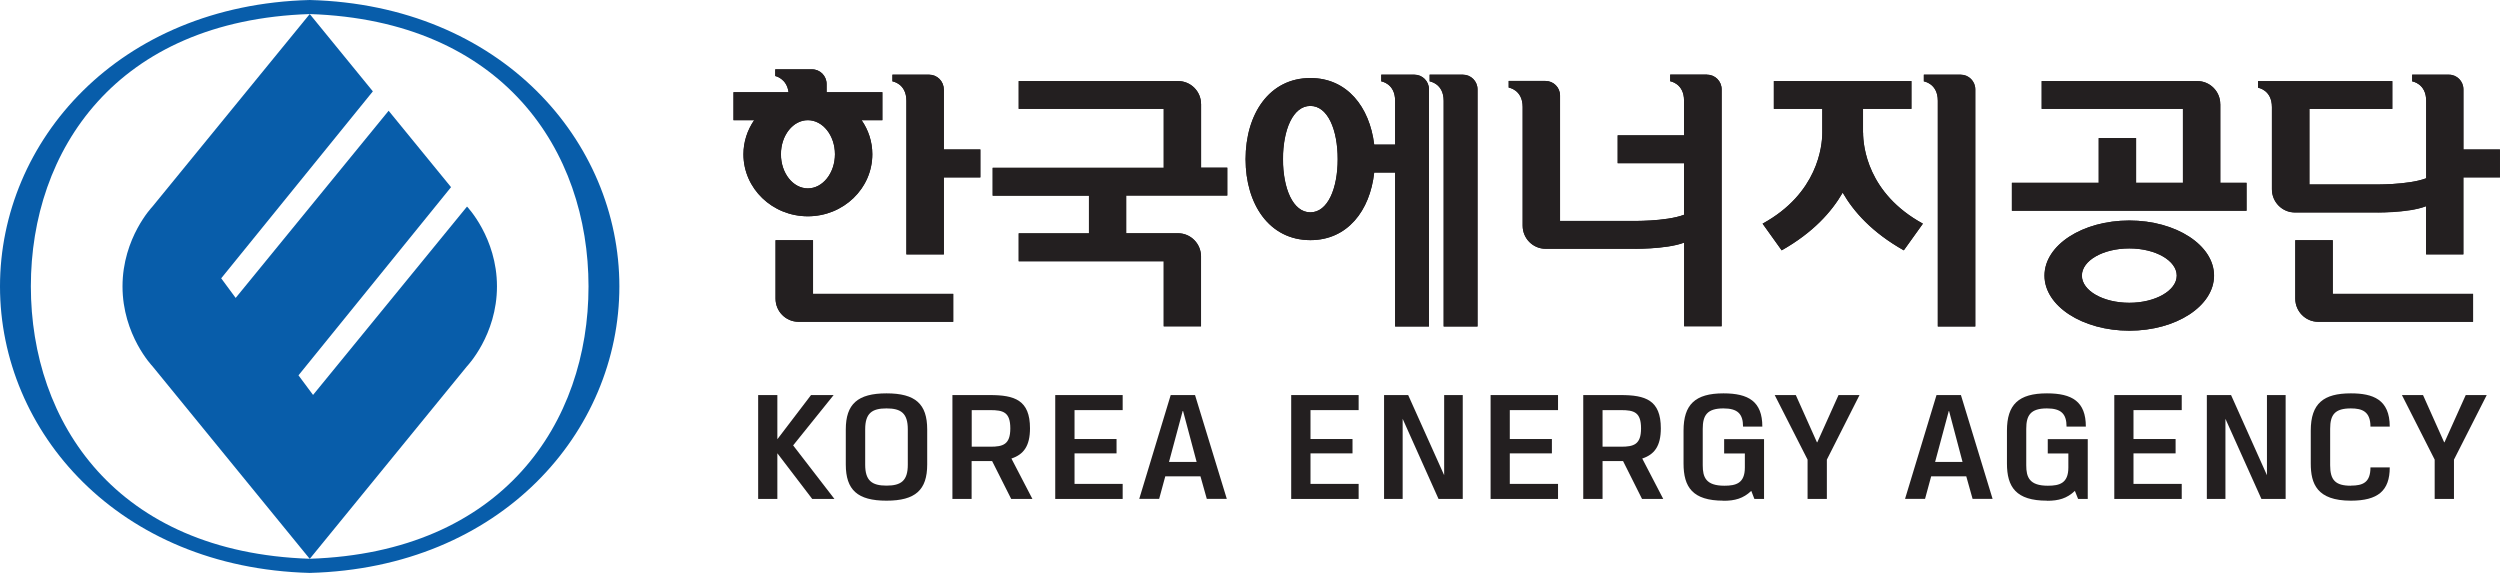 <svg width="240" height="55" viewBox="0 0 240 55" fill="none" xmlns="http://www.w3.org/2000/svg">
<g clip-path="url(#clip0_7191_13811)">
<path d="M74.626 43.514V47.899H72.783V37.926H74.626V42.166L77.858 37.926H80.029L76.141 42.757L80.106 47.899H77.974L74.626 43.514Z" fill="#231F20"/>
<path d="M91.432 37.926H95.031C97.395 37.926 98.88 38.401 98.88 41.118C98.88 42.845 98.244 43.64 97.096 44.019L99.112 47.899H97.076L95.243 44.261H93.275V47.899H91.432V37.935V37.926ZM95.07 42.883C96.285 42.883 96.99 42.68 96.99 41.127C96.99 39.575 96.324 39.371 95.07 39.371H93.285V42.883H95.07Z" fill="#231F20"/>
<path d="M151.992 37.926H155.591C157.955 37.926 159.44 38.401 159.44 41.118C159.44 42.845 158.804 43.64 157.655 44.019L159.672 47.899H157.636L155.813 44.261H153.845V47.899H151.992V37.935V37.926ZM155.62 42.883C156.835 42.883 157.54 42.68 157.54 41.127C157.54 39.575 156.874 39.371 155.62 39.371H153.845V42.883H155.62Z" fill="#231F20"/>
<path d="M101.303 37.926H107.776V39.371H103.155V42.146H107.188V43.524H103.155V46.454H107.776V47.899H101.303V37.926Z" fill="#231F20"/>
<path d="M115.244 45.726H111.867L111.279 47.89H109.368L112.388 37.926H114.723L117.772 47.89H115.852L115.244 45.726ZM112.234 44.348H114.877L113.575 39.459H113.536L112.224 44.348H112.234Z" fill="#231F20"/>
<path d="M123.955 37.926H130.429V39.371H125.808V42.146H129.841V43.524H125.808V46.454H130.429V47.899H123.955V37.926Z" fill="#231F20"/>
<path d="M143.097 37.926H149.571V39.371H144.94V42.146H148.982V43.524H144.94V46.454H149.571V47.899H143.097V37.926Z" fill="#231F20"/>
<path d="M165.451 48.065C162.479 48.065 161.62 46.755 161.62 44.495V41.342C161.62 38.839 162.73 37.762 165.451 37.762C167.853 37.762 169.184 38.538 169.184 40.954H167.332C167.332 39.741 166.821 39.207 165.451 39.207C163.878 39.207 163.463 39.877 163.463 41.167V44.669C163.463 45.814 163.762 46.629 165.538 46.629C166.657 46.629 167.506 46.396 167.506 44.883V43.534H165.518V42.157H169.348V47.9H168.422L168.123 47.124C167.351 47.861 166.541 48.075 165.451 48.075" fill="#231F20"/>
<path d="M196.507 48.065C193.536 48.065 192.667 46.755 192.667 44.495V41.342C192.667 38.839 193.777 37.762 196.507 37.762C198.91 37.762 200.241 38.538 200.241 40.954H198.389C198.389 39.741 197.877 39.207 196.507 39.207C194.925 39.207 194.52 39.877 194.52 41.167V44.669C194.52 45.814 194.819 46.629 196.594 46.629C197.713 46.629 198.562 46.396 198.562 44.883V43.534H196.585V42.157H200.424V47.9H199.498L199.189 47.124C198.418 47.861 197.607 48.075 196.517 48.075" fill="#231F20"/>
<path d="M173.527 44.125L170.372 37.926H172.398L174.424 42.456H174.462L176.498 37.926H178.514L175.379 44.125V47.899H173.527V44.125Z" fill="#231F20"/>
<path d="M188.77 45.726H185.393L184.805 47.89H182.885L185.905 37.926H188.249L191.288 47.89H189.368L188.761 45.726H188.77ZM185.76 44.348H188.404L187.111 39.459H187.082L185.77 44.348H185.76Z" fill="#231F20"/>
<path d="M202.972 37.926H209.446V39.371H204.815V42.146H208.857V43.524H204.815V46.454H209.446V47.899H202.972V37.926Z" fill="#231F20"/>
<path d="M225.683 46.62C226.84 46.62 227.564 46.319 227.564 44.873H229.416C229.416 47.124 228.268 48.065 225.683 48.065C222.422 48.065 221.833 46.435 221.833 44.495V41.342C221.833 38.703 223.087 37.762 225.683 37.762C227.786 37.762 229.416 38.334 229.416 40.954H227.564C227.564 39.508 226.773 39.207 225.683 39.207C224.158 39.207 223.695 39.799 223.695 41.167V44.669C223.695 46.086 224.197 46.629 225.683 46.629" fill="#231F20"/>
<path d="M233.729 44.125L230.584 37.926H232.61L234.636 42.456H234.674L236.71 37.926H238.726L235.581 44.125V47.899H233.729V44.125Z" fill="#231F20"/>
<path d="M85.104 37.762C82.335 37.762 81.196 38.79 81.196 41.225V44.592C81.196 47.037 82.325 48.065 85.104 48.065C87.882 48.065 89.011 47.037 89.011 44.592V41.225C89.011 38.78 87.882 37.762 85.104 37.762ZM87.149 44.611C87.149 46.154 86.503 46.62 85.104 46.62C83.705 46.62 83.058 46.144 83.058 44.611V41.216C83.058 39.673 83.705 39.207 85.104 39.207C86.503 39.207 87.149 39.673 87.149 41.216V44.611Z" fill="#231F20"/>
<path d="M138.639 37.926V45.619L135.185 37.926H132.87V47.899H134.655V40.206L138.099 47.899H140.424V37.926H138.639Z" fill="#231F20"/>
<path d="M217.627 37.926V45.619L214.182 37.926H211.857V47.899H213.642V40.206L217.096 47.899H219.421V37.926H217.627Z" fill="#231F20"/>
<path d="M90.603 8.577C90.603 7.801 89.966 7.17 89.204 7.17H85.673V7.811C85.673 7.811 87.014 8.005 87.014 9.674V24.42H90.613V17.028H94.115V14.35H90.613V8.587L90.603 8.577ZM135.794 7.17H132.6V7.811C132.6 7.811 133.932 8.005 133.932 9.674V13.884H131.925C131.481 10.256 129.32 7.491 125.799 7.491C121.833 7.491 119.576 10.974 119.576 15.281C119.576 19.589 121.843 23.052 125.799 23.052C129.349 23.052 131.52 20.239 131.925 16.562H133.932V31.338H137.183V8.577C137.183 7.801 136.556 7.17 135.784 7.17M125.789 20.384C124.12 20.384 123.155 18.095 123.155 15.281C123.155 12.468 124.11 10.168 125.789 10.168C127.468 10.168 128.413 12.448 128.413 15.281C128.413 18.114 127.458 20.384 125.789 20.384ZM140.434 7.17H137.241V7.811C137.241 7.811 138.592 8.005 138.592 9.674V31.338H141.843V8.577C141.843 7.801 141.216 7.17 140.444 7.17M78.051 23.062H74.453V28.67C74.453 29.902 75.447 30.892 76.662 30.892H91.51V28.214H78.051V23.062ZM223.936 23.062H220.347V28.67C220.347 29.902 221.341 30.892 222.547 30.892H237.414V28.214H223.946V23.062H223.936ZM236.488 14.34V8.577C236.488 7.801 235.871 7.17 235.099 7.17H231.568V7.811C231.568 7.811 232.909 8.005 232.909 9.674V17.115C231.153 17.784 227.796 17.707 227.796 17.707H221.698V10.45H229.658V7.782H216.768V8.412C216.768 8.412 218.1 8.606 218.1 10.275V18.163C218.1 19.385 219.084 20.384 220.299 20.384H226.377H227.786C227.786 20.384 231.143 20.472 232.899 19.783V24.411H236.479V17.018H239.99V14.34H236.479H236.488ZM115.302 9.994C115.302 8.771 114.308 7.782 113.092 7.782H97.791V10.45H111.713V16.106H95.292V18.784H104.535V22.402H97.791V25.08H111.713V31.328H115.292V24.614C115.292 23.392 114.298 22.393 113.083 22.393H108.104V18.774H117.81V16.096H115.292V9.984L115.302 9.994ZM163.859 7.161H160.338V7.801C160.338 7.801 161.669 7.995 161.669 9.664V12.992H155.292V15.669H161.669V20.617C159.913 21.287 156.556 21.209 156.556 21.209H149.764V9.169C149.764 8.393 149.137 7.772 148.365 7.772H144.834V8.403C144.834 8.403 146.175 8.597 146.175 10.265V21.665C146.175 22.878 147.159 23.877 148.375 23.877H156.566C156.566 23.877 159.923 23.955 161.679 23.285V31.318H165.278V8.577C165.278 7.801 164.66 7.17 163.879 7.17M188.23 7.17H184.689V7.811C184.689 7.811 186.03 8.005 186.03 9.674V31.338H189.629V8.577C189.629 7.801 189.002 7.17 188.23 7.17ZM83.744 14.806C83.744 13.603 83.367 12.477 82.711 11.536H84.708V8.849H79.354V8.063C79.354 7.297 78.727 6.656 77.955 6.656H74.424V7.297C74.424 7.297 75.524 7.51 75.707 8.849H70.42V11.536H72.407C71.761 12.477 71.375 13.603 71.375 14.806C71.375 18.095 74.144 20.763 77.559 20.763C80.975 20.763 83.744 18.095 83.744 14.806ZM74.974 14.806C74.974 13.001 76.122 11.536 77.559 11.536C78.997 11.536 80.155 13.001 80.155 14.806C80.155 16.61 78.987 18.085 77.559 18.085C76.131 18.085 74.974 16.62 74.974 14.806ZM213.15 9.994C213.15 8.771 212.156 7.782 210.941 7.782H196.006V10.45H209.561V17.552H205.065V13.254H201.476V17.552H193.141V20.229H215.668V17.552H213.15V9.994ZM178.852 12.739V10.45H183.502V7.782H170.294V10.45H174.945V12.739C174.945 14.02 174.52 18.57 169.214 21.471L171.047 24.032C174.076 22.315 175.832 20.346 176.903 18.492C177.974 20.346 179.73 22.315 182.769 24.032L184.602 21.471C179.286 18.57 178.862 14.03 178.862 12.739M204.419 21.17C199.913 21.17 196.276 23.538 196.276 26.458C196.276 29.378 199.923 31.745 204.419 31.745C208.915 31.745 212.552 29.378 212.552 26.458C212.552 23.538 208.905 21.17 204.419 21.17ZM204.419 29.068C201.901 29.068 199.865 27.903 199.865 26.458C199.865 25.012 201.901 23.848 204.419 23.848C206.937 23.848 208.973 25.022 208.973 26.458C208.973 27.894 206.927 29.068 204.419 29.068Z" fill="#231F20"/>
<path d="M29.735 0C11.346 0.485 0 13.563 0 27.495C0 41.437 11.346 54.505 29.735 55C48.114 54.515 59.46 41.437 59.46 27.495C59.46 13.563 48.114 0.485 29.735 0ZM56.498 27.495C56.498 40.535 48.326 53.031 29.735 53.642C11.134 53.031 2.962 40.525 2.962 27.485C2.962 14.466 11.134 1.96 29.735 1.349C48.326 1.969 56.498 14.466 56.498 27.505V27.495Z" fill="#085DAA"/>
<path d="M44.834 19.83L30.053 37.914L28.654 36.032L43.3 17.967L37.308 10.632L22.624 28.6L21.235 26.718L35.794 8.77L29.735 1.348L14.636 19.83C14.636 19.83 11.761 22.818 11.761 27.494C11.761 32.17 14.636 35.159 14.636 35.159L29.735 53.651L44.834 35.159C44.834 35.159 47.709 32.17 47.709 27.494C47.709 22.818 44.834 19.83 44.834 19.83Z" fill="#085DAA"/>
<path d="M90.603 8.577C90.603 7.801 89.966 7.17 89.204 7.17H85.673V7.811C85.673 7.811 87.014 8.005 87.014 9.674V24.42H90.612V17.028H94.115V14.35H90.612V8.587L90.603 8.577ZM135.793 7.17H132.6V7.811C132.6 7.811 133.931 8.005 133.931 9.674V13.884H131.924C131.481 10.256 129.32 7.491 125.798 7.491C121.833 7.491 119.575 10.974 119.575 15.281C119.575 19.589 121.842 23.052 125.798 23.052C129.348 23.052 131.519 20.239 131.924 16.562H133.931V31.338H137.183V8.577C137.183 7.801 136.555 7.17 135.793 7.17ZM125.798 20.384C124.129 20.384 123.174 18.095 123.174 15.281C123.174 12.468 124.129 10.168 125.798 10.168C127.467 10.168 128.422 12.448 128.422 15.281C128.422 18.114 127.467 20.384 125.798 20.384ZM140.443 7.17H137.25V7.811C137.25 7.811 138.591 8.005 138.591 9.674V31.338H141.842V8.577C141.842 7.801 141.215 7.17 140.443 7.17ZM78.051 23.062H74.452V28.67C74.452 29.902 75.446 30.892 76.662 30.892H91.51V28.214H78.051V23.062ZM223.936 23.062H220.347V28.67C220.347 29.902 221.341 30.892 222.546 30.892H237.414V28.214H223.945V23.062H223.936ZM236.488 14.34V8.577C236.488 7.801 235.87 7.17 235.098 7.17H231.567V7.811C231.567 7.811 232.918 8.005 232.918 9.674V17.115C231.162 17.784 227.805 17.707 227.805 17.707H221.707V10.459H229.667V7.791H216.777V8.432C216.777 8.432 218.108 8.626 218.108 10.294V18.182C218.108 19.404 219.093 20.404 220.308 20.404H226.386H227.795C227.795 20.404 231.152 20.491 232.908 19.802V24.43H236.488V17.037H239.999V14.36H236.488V14.34ZM115.301 9.994C115.301 8.771 114.317 7.782 113.102 7.782H97.8V10.45H111.722V16.106H95.301V18.784H104.544V22.402H97.8V25.08H111.722V31.328H115.301V24.614C115.301 23.392 114.317 22.393 113.102 22.393H108.123V18.774H117.829V16.096H115.311V9.984L115.301 9.994ZM163.859 7.161H160.337V7.801C160.337 7.801 161.669 7.995 161.669 9.664V12.992H155.301V15.669H161.669V20.617C159.913 21.287 156.555 21.209 156.555 21.209H149.763V9.169C149.763 8.393 149.136 7.772 148.364 7.772H144.833V8.412C144.833 8.412 146.174 8.606 146.174 10.275V21.675C146.174 22.887 147.158 23.887 148.374 23.887H156.565C156.565 23.887 159.922 23.964 161.678 23.295V31.328H165.277V8.577C165.277 7.801 164.65 7.17 163.878 7.17M188.229 7.17H184.688V7.811C184.688 7.811 186.029 8.005 186.029 9.674V31.338H189.628V8.577C189.628 7.801 189.001 7.17 188.229 7.17ZM83.743 14.806C83.743 13.603 83.367 12.477 82.711 11.536H84.708V8.849H79.353V8.063C79.353 7.287 78.736 6.656 77.954 6.656H74.423V7.297C74.423 7.297 75.523 7.51 75.697 8.849H70.41V11.536H72.397C71.751 12.477 71.365 13.603 71.365 14.806C71.365 18.095 74.134 20.763 77.549 20.763C80.965 20.763 83.743 18.095 83.743 14.806ZM74.964 14.806C74.964 13.001 76.121 11.536 77.549 11.536C78.977 11.536 80.154 13.001 80.154 14.806C80.154 16.61 78.987 18.085 77.549 18.085C76.112 18.085 74.964 16.62 74.964 14.806ZM213.14 9.994C213.14 8.771 212.146 7.782 210.931 7.782H195.996V10.45H209.561V17.552H205.065V13.254H201.476V17.552H193.14V20.229H215.668V17.552H213.149V9.994H213.14ZM178.842 12.739V10.45H183.492V7.782H170.284V10.45H174.934V12.739C174.934 14.02 174.51 18.57 169.204 21.471L171.037 24.032C174.066 22.315 175.822 20.336 176.893 18.492C177.964 20.346 179.72 22.315 182.759 24.032L184.592 21.471C179.276 18.57 178.851 14.03 178.851 12.739M204.409 21.17C199.903 21.17 196.266 23.538 196.266 26.458C196.266 29.378 199.913 31.745 204.409 31.745C208.904 31.745 212.542 29.378 212.542 26.458C212.542 23.538 208.895 21.17 204.409 21.17ZM204.409 29.068C201.89 29.068 199.855 27.903 199.855 26.458C199.855 25.012 201.89 23.848 204.409 23.848C206.927 23.848 208.962 25.022 208.962 26.458C208.962 27.894 206.917 29.068 204.409 29.068Z" fill="#231F20"/>
</g>
<defs>
<clipPath id="clip0_7191_13811">
<rect width="240" height="55" fill="white"/>
</clipPath>
</defs>
</svg>
